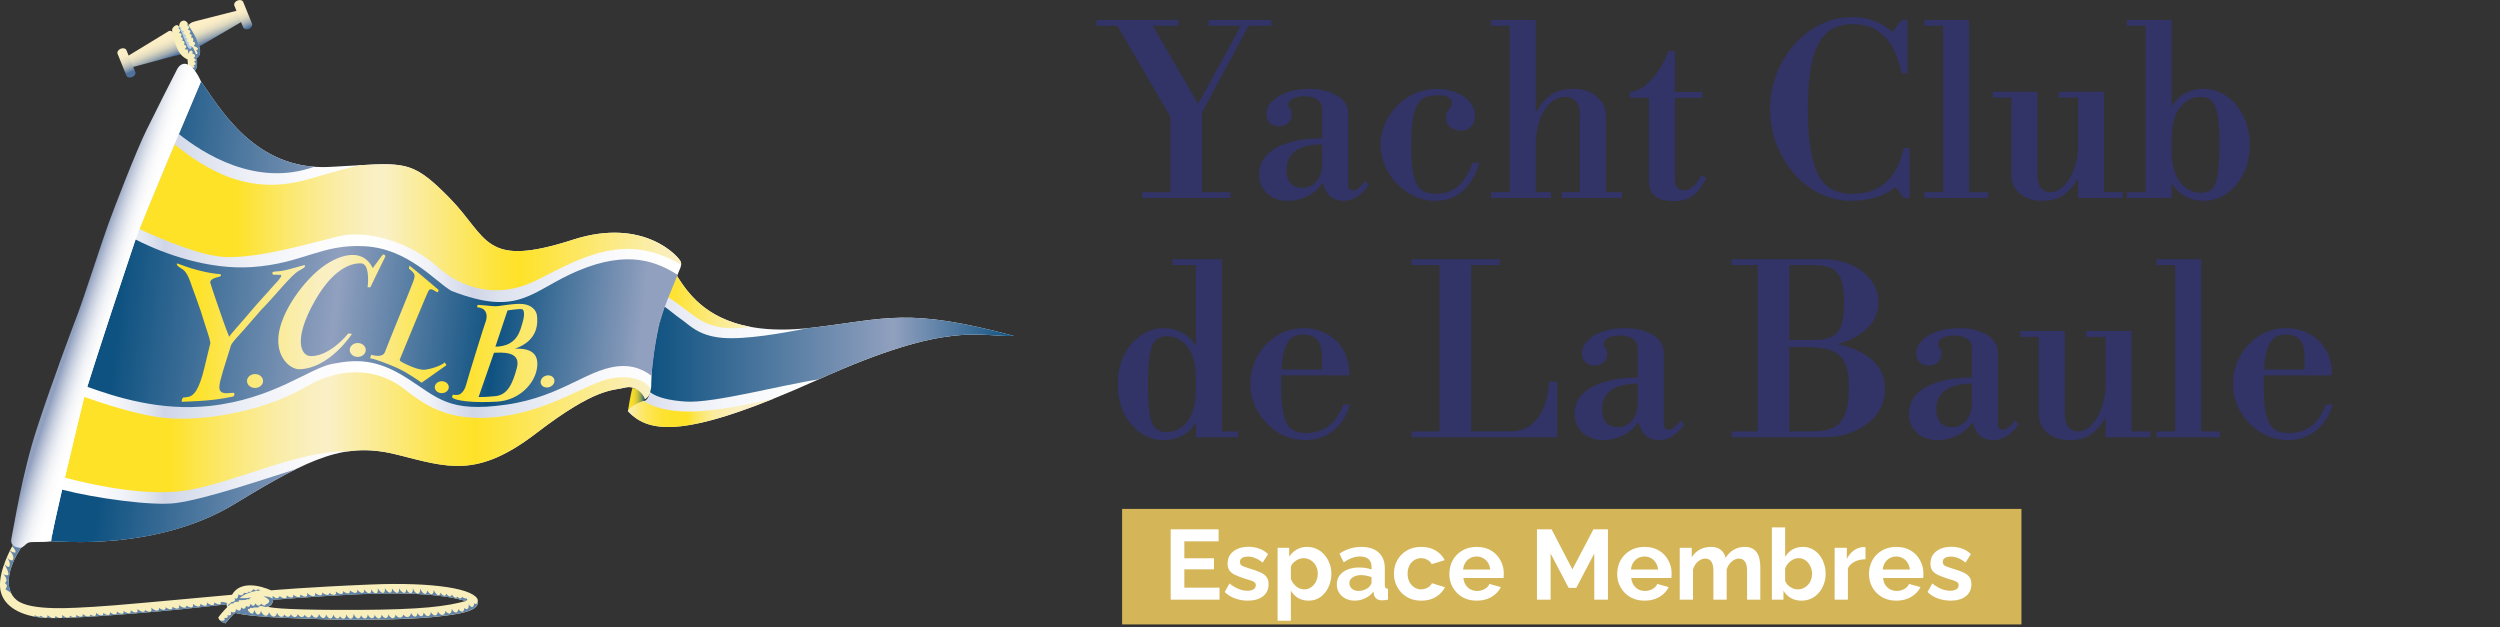 <svg xmlns="http://www.w3.org/2000/svg" width="303" height="76" viewBox="0 0 303 76" fill="none"><rect x="0" y="0" width="303" height="76" fill="#333333" stroke="none"/><rect x="136" y="61.679" width="109" height="14" fill="#D4B558"></rect><path d="M147.804 71.227V72.679H141.888V64.159H147.696V65.611H143.544V67.663H147.132V69.007H143.544V71.227H147.804ZM151.232 72.799C150.696 72.799 150.184 72.711 149.696 72.535C149.208 72.359 148.788 72.099 148.436 71.755L149.012 70.711C149.388 71.015 149.756 71.239 150.116 71.383C150.484 71.527 150.836 71.599 151.172 71.599C151.484 71.599 151.732 71.543 151.916 71.431C152.108 71.319 152.204 71.151 152.204 70.927C152.204 70.775 152.152 70.659 152.048 70.579C151.944 70.491 151.792 70.415 151.592 70.351C151.4 70.287 151.164 70.215 150.884 70.135C150.42 69.983 150.032 69.835 149.72 69.691C149.408 69.547 149.172 69.367 149.012 69.151C148.86 68.927 148.784 68.643 148.784 68.299C148.784 67.883 148.888 67.527 149.096 67.231C149.312 66.927 149.608 66.691 149.984 66.523C150.368 66.355 150.816 66.271 151.328 66.271C151.776 66.271 152.2 66.343 152.6 66.487C153 66.623 153.364 66.847 153.692 67.159L153.044 68.179C152.724 67.931 152.42 67.751 152.132 67.639C151.844 67.519 151.552 67.459 151.256 67.459C151.088 67.459 150.928 67.479 150.776 67.519C150.632 67.559 150.512 67.627 150.416 67.723C150.328 67.811 150.284 67.939 150.284 68.107C150.284 68.259 150.324 68.379 150.404 68.467C150.492 68.547 150.62 68.619 150.788 68.683C150.964 68.747 151.176 68.819 151.424 68.899C151.928 69.043 152.352 69.191 152.696 69.343C153.048 69.495 153.312 69.683 153.488 69.907C153.664 70.123 153.752 70.423 153.752 70.807C153.752 71.431 153.524 71.919 153.068 72.271C152.612 72.623 152 72.799 151.232 72.799ZM158.613 72.799C158.125 72.799 157.693 72.691 157.317 72.475C156.949 72.251 156.661 71.951 156.453 71.575V75.235H154.845V66.391H156.249V67.471C156.489 67.103 156.793 66.815 157.161 66.607C157.529 66.391 157.949 66.283 158.421 66.283C158.845 66.283 159.233 66.367 159.585 66.535C159.945 66.703 160.257 66.939 160.521 67.243C160.785 67.539 160.989 67.883 161.133 68.275C161.285 68.659 161.361 69.075 161.361 69.523C161.361 70.131 161.241 70.683 161.001 71.179C160.769 71.675 160.445 72.071 160.029 72.367C159.621 72.655 159.149 72.799 158.613 72.799ZM158.073 71.431C158.321 71.431 158.545 71.379 158.745 71.275C158.945 71.171 159.117 71.031 159.261 70.855C159.413 70.671 159.525 70.467 159.597 70.243C159.677 70.011 159.717 69.771 159.717 69.523C159.717 69.259 159.673 69.015 159.585 68.791C159.505 68.567 159.385 68.371 159.225 68.203C159.065 68.027 158.877 67.891 158.661 67.795C158.453 67.699 158.225 67.651 157.977 67.651C157.825 67.651 157.669 67.679 157.509 67.735C157.357 67.783 157.209 67.855 157.065 67.951C156.921 68.047 156.793 68.159 156.681 68.287C156.577 68.415 156.501 68.555 156.453 68.707V70.183C156.549 70.415 156.677 70.627 156.837 70.819C157.005 71.011 157.197 71.163 157.413 71.275C157.629 71.379 157.849 71.431 158.073 71.431ZM162.019 70.819C162.019 70.411 162.131 70.055 162.355 69.751C162.587 69.439 162.907 69.199 163.315 69.031C163.723 68.863 164.191 68.779 164.719 68.779C164.983 68.779 165.251 68.799 165.523 68.839C165.795 68.879 166.031 68.943 166.231 69.031V68.695C166.231 68.295 166.111 67.987 165.871 67.771C165.639 67.555 165.291 67.447 164.827 67.447C164.483 67.447 164.155 67.507 163.843 67.627C163.531 67.747 163.203 67.923 162.859 68.155L162.343 67.099C162.759 66.827 163.183 66.623 163.615 66.487C164.055 66.351 164.515 66.283 164.995 66.283C165.891 66.283 166.587 66.507 167.083 66.955C167.587 67.403 167.839 68.043 167.839 68.875V70.879C167.839 71.047 167.867 71.167 167.923 71.239C167.987 71.311 168.087 71.355 168.223 71.371V72.679C168.079 72.703 167.947 72.723 167.827 72.739C167.715 72.755 167.619 72.763 167.539 72.763C167.219 72.763 166.975 72.691 166.807 72.547C166.647 72.403 166.547 72.227 166.507 72.019L166.471 71.695C166.199 72.047 165.859 72.319 165.451 72.511C165.043 72.703 164.627 72.799 164.203 72.799C163.787 72.799 163.411 72.715 163.075 72.547C162.747 72.371 162.487 72.135 162.295 71.839C162.111 71.535 162.019 71.195 162.019 70.819ZM165.931 71.143C166.019 71.047 166.091 70.951 166.147 70.855C166.203 70.759 166.231 70.671 166.231 70.591V69.955C166.039 69.875 165.831 69.815 165.607 69.775C165.383 69.727 165.171 69.703 164.971 69.703C164.555 69.703 164.211 69.795 163.939 69.979C163.675 70.155 163.543 70.391 163.543 70.687C163.543 70.847 163.587 70.999 163.675 71.143C163.763 71.287 163.891 71.403 164.059 71.491C164.227 71.579 164.427 71.623 164.659 71.623C164.899 71.623 165.135 71.579 165.367 71.491C165.599 71.395 165.787 71.279 165.931 71.143ZM172.269 72.799C171.757 72.799 171.297 72.715 170.889 72.547C170.481 72.371 170.133 72.131 169.845 71.827C169.557 71.515 169.333 71.163 169.173 70.771C169.021 70.379 168.945 69.967 168.945 69.535C168.945 68.943 169.077 68.403 169.341 67.915C169.613 67.419 169.997 67.023 170.493 66.727C170.989 66.431 171.577 66.283 172.257 66.283C172.937 66.283 173.521 66.431 174.009 66.727C174.497 67.023 174.861 67.411 175.101 67.891L173.529 68.371C173.393 68.139 173.213 67.963 172.989 67.843C172.765 67.715 172.517 67.651 172.245 67.651C171.941 67.651 171.661 67.731 171.405 67.891C171.157 68.043 170.961 68.263 170.817 68.551C170.673 68.831 170.601 69.159 170.601 69.535C170.601 69.903 170.673 70.231 170.817 70.519C170.969 70.799 171.169 71.023 171.417 71.191C171.665 71.351 171.941 71.431 172.245 71.431C172.437 71.431 172.617 71.399 172.785 71.335C172.961 71.271 173.117 71.183 173.253 71.071C173.389 70.959 173.489 70.831 173.553 70.687L175.125 71.167C174.981 71.479 174.769 71.759 174.489 72.007C174.217 72.255 173.893 72.451 173.517 72.595C173.149 72.731 172.733 72.799 172.269 72.799ZM178.972 72.799C178.468 72.799 178.012 72.715 177.604 72.547C177.196 72.371 176.848 72.135 176.56 71.839C176.272 71.535 176.048 71.191 175.888 70.807C175.736 70.415 175.66 70.003 175.66 69.571C175.66 68.971 175.792 68.423 176.056 67.927C176.328 67.431 176.712 67.035 177.208 66.739C177.712 66.435 178.304 66.283 178.984 66.283C179.672 66.283 180.26 66.435 180.748 66.739C181.236 67.035 181.608 67.431 181.864 67.927C182.128 68.415 182.26 68.943 182.26 69.511C182.26 69.607 182.256 69.707 182.248 69.811C182.24 69.907 182.232 69.987 182.224 70.051H177.364C177.396 70.371 177.488 70.651 177.64 70.891C177.8 71.131 178 71.315 178.24 71.443C178.488 71.563 178.752 71.623 179.032 71.623C179.352 71.623 179.652 71.547 179.932 71.395C180.22 71.235 180.416 71.027 180.52 70.771L181.9 71.155C181.748 71.475 181.528 71.759 181.24 72.007C180.96 72.255 180.628 72.451 180.244 72.595C179.86 72.731 179.436 72.799 178.972 72.799ZM177.328 69.031H180.616C180.584 68.711 180.492 68.435 180.34 68.203C180.196 67.963 180.004 67.779 179.764 67.651C179.524 67.515 179.256 67.447 178.96 67.447C178.672 67.447 178.408 67.515 178.168 67.651C177.936 67.779 177.744 67.963 177.592 68.203C177.448 68.435 177.36 68.711 177.328 69.031ZM193.227 72.679V67.087L191.043 71.251H190.119L187.935 67.087V72.679H186.279V64.159H188.055L190.575 69.007L193.119 64.159H194.883V72.679H193.227ZM199.316 72.799C198.812 72.799 198.356 72.715 197.948 72.547C197.54 72.371 197.192 72.135 196.904 71.839C196.616 71.535 196.392 71.191 196.232 70.807C196.08 70.415 196.004 70.003 196.004 69.571C196.004 68.971 196.136 68.423 196.4 67.927C196.672 67.431 197.056 67.035 197.552 66.739C198.056 66.435 198.648 66.283 199.328 66.283C200.016 66.283 200.604 66.435 201.092 66.739C201.58 67.035 201.952 67.431 202.208 67.927C202.472 68.415 202.604 68.943 202.604 69.511C202.604 69.607 202.6 69.707 202.592 69.811C202.584 69.907 202.576 69.987 202.568 70.051H197.708C197.74 70.371 197.832 70.651 197.984 70.891C198.144 71.131 198.344 71.315 198.584 71.443C198.832 71.563 199.096 71.623 199.376 71.623C199.696 71.623 199.996 71.547 200.276 71.395C200.564 71.235 200.76 71.027 200.864 70.771L202.244 71.155C202.092 71.475 201.872 71.759 201.584 72.007C201.304 72.255 200.972 72.451 200.588 72.595C200.204 72.731 199.78 72.799 199.316 72.799ZM197.672 69.031H200.96C200.928 68.711 200.836 68.435 200.684 68.203C200.54 67.963 200.348 67.779 200.108 67.651C199.868 67.515 199.6 67.447 199.304 67.447C199.016 67.447 198.752 67.515 198.512 67.651C198.28 67.779 198.088 67.963 197.936 68.203C197.792 68.435 197.704 68.711 197.672 69.031ZM213.352 72.679H211.744V69.151C211.744 68.655 211.656 68.291 211.48 68.059C211.312 67.819 211.076 67.699 210.772 67.699C210.46 67.699 210.16 67.823 209.872 68.071C209.592 68.311 209.392 68.627 209.272 69.019V72.679H207.664V69.151C207.664 68.647 207.576 68.279 207.4 68.047C207.232 67.815 206.996 67.699 206.692 67.699C206.38 67.699 206.08 67.819 205.792 68.059C205.512 68.299 205.312 68.615 205.192 69.007V72.679H203.584V66.391H205.036V67.555C205.276 67.147 205.596 66.835 205.996 66.619C206.396 66.395 206.856 66.283 207.376 66.283C207.896 66.283 208.3 66.411 208.588 66.667C208.884 66.923 209.072 67.239 209.152 67.615C209.408 67.183 209.732 66.855 210.124 66.631C210.524 66.399 210.972 66.283 211.468 66.283C211.86 66.283 212.176 66.355 212.416 66.499C212.664 66.635 212.856 66.823 212.992 67.063C213.128 67.295 213.22 67.559 213.268 67.855C213.324 68.151 213.352 68.451 213.352 68.755V72.679ZM218.328 72.799C217.848 72.799 217.42 72.691 217.044 72.475C216.668 72.259 216.372 71.963 216.156 71.587V72.679H214.752V63.919H216.36V67.495C216.584 67.119 216.876 66.823 217.236 66.607C217.604 66.391 218.032 66.283 218.52 66.283C218.928 66.283 219.3 66.371 219.636 66.547C219.972 66.715 220.26 66.951 220.5 67.255C220.748 67.559 220.936 67.907 221.064 68.299C221.2 68.691 221.268 69.111 221.268 69.559C221.268 70.007 221.192 70.427 221.04 70.819C220.896 71.211 220.692 71.559 220.428 71.863C220.164 72.159 219.852 72.391 219.492 72.559C219.14 72.719 218.752 72.799 218.328 72.799ZM217.884 71.431C218.14 71.431 218.372 71.383 218.58 71.287C218.796 71.183 218.98 71.047 219.132 70.879C219.292 70.711 219.412 70.515 219.492 70.291C219.58 70.059 219.624 69.819 219.624 69.571C219.624 69.227 219.552 68.911 219.408 68.623C219.272 68.327 219.08 68.091 218.832 67.915C218.592 67.739 218.308 67.651 217.98 67.651C217.748 67.651 217.524 67.707 217.308 67.819C217.1 67.923 216.912 68.067 216.744 68.251C216.584 68.435 216.456 68.643 216.36 68.875V70.375C216.408 70.535 216.484 70.679 216.588 70.807C216.7 70.935 216.828 71.047 216.972 71.143C217.116 71.231 217.264 71.303 217.416 71.359C217.576 71.407 217.732 71.431 217.884 71.431ZM226.101 67.783C225.613 67.783 225.177 67.879 224.793 68.071C224.409 68.255 224.133 68.523 223.965 68.875V72.679H222.357V66.391H223.833V67.735C224.057 67.303 224.341 66.963 224.685 66.715C225.029 66.467 225.393 66.331 225.777 66.307C225.865 66.307 225.933 66.307 225.981 66.307C226.029 66.307 226.069 66.311 226.101 66.319V67.783ZM229.832 72.799C229.328 72.799 228.872 72.715 228.464 72.547C228.056 72.371 227.708 72.135 227.42 71.839C227.132 71.535 226.908 71.191 226.748 70.807C226.596 70.415 226.52 70.003 226.52 69.571C226.52 68.971 226.652 68.423 226.916 67.927C227.188 67.431 227.572 67.035 228.068 66.739C228.572 66.435 229.164 66.283 229.844 66.283C230.532 66.283 231.12 66.435 231.608 66.739C232.096 67.035 232.468 67.431 232.724 67.927C232.988 68.415 233.12 68.943 233.12 69.511C233.12 69.607 233.116 69.707 233.108 69.811C233.1 69.907 233.092 69.987 233.084 70.051H228.224C228.256 70.371 228.348 70.651 228.5 70.891C228.66 71.131 228.86 71.315 229.1 71.443C229.348 71.563 229.612 71.623 229.892 71.623C230.212 71.623 230.512 71.547 230.792 71.395C231.08 71.235 231.276 71.027 231.38 70.771L232.76 71.155C232.608 71.475 232.388 71.759 232.1 72.007C231.82 72.255 231.488 72.451 231.104 72.595C230.72 72.731 230.296 72.799 229.832 72.799ZM228.188 69.031H231.476C231.444 68.711 231.352 68.435 231.2 68.203C231.056 67.963 230.864 67.779 230.624 67.651C230.384 67.515 230.116 67.447 229.82 67.447C229.532 67.447 229.268 67.515 229.028 67.651C228.796 67.779 228.604 67.963 228.452 68.203C228.308 68.435 228.22 68.711 228.188 69.031ZM236.415 72.799C235.879 72.799 235.367 72.711 234.879 72.535C234.391 72.359 233.971 72.099 233.619 71.755L234.195 70.711C234.571 71.015 234.939 71.239 235.299 71.383C235.667 71.527 236.019 71.599 236.355 71.599C236.667 71.599 236.915 71.543 237.099 71.431C237.291 71.319 237.387 71.151 237.387 70.927C237.387 70.775 237.335 70.659 237.231 70.579C237.127 70.491 236.975 70.415 236.775 70.351C236.583 70.287 236.347 70.215 236.067 70.135C235.603 69.983 235.215 69.835 234.903 69.691C234.591 69.547 234.355 69.367 234.195 69.151C234.043 68.927 233.967 68.643 233.967 68.299C233.967 67.883 234.071 67.527 234.279 67.231C234.495 66.927 234.791 66.691 235.167 66.523C235.551 66.355 235.999 66.271 236.511 66.271C236.959 66.271 237.383 66.343 237.783 66.487C238.183 66.623 238.547 66.847 238.875 67.159L238.227 68.179C237.907 67.931 237.603 67.751 237.315 67.639C237.027 67.519 236.735 67.459 236.439 67.459C236.271 67.459 236.111 67.479 235.959 67.519C235.815 67.559 235.695 67.627 235.599 67.723C235.511 67.811 235.467 67.939 235.467 68.107C235.467 68.259 235.507 68.379 235.587 68.467C235.675 68.547 235.803 68.619 235.971 68.683C236.147 68.747 236.359 68.819 236.607 68.899C237.111 69.043 237.535 69.191 237.879 69.343C238.231 69.495 238.495 69.683 238.671 69.907C238.847 70.123 238.935 70.423 238.935 70.807C238.935 71.431 238.707 71.919 238.251 72.271C237.795 72.623 237.183 72.799 236.415 72.799Z" fill="white"></path><g clip-path="url(#clip0_116_229)"><path d="M2.906 65.909C1.037 68.355 0.299 71.393 2.05 72.753C3.8 74.113 9.096 73.662 11.395 73.542C13.694 73.422 20.137 72.813 28.121 72.084C29.404 69.875 32.853 71.551 32.853 71.551C32.853 71.551 37.214 71.156 44.962 70.841C52.709 70.525 57.656 71.393 57.927 72.772C58.198 74.151 55.435 74.47 52.553 74.785C49.672 75.101 42.526 75.199 40.482 75.101C38.438 75.003 30.903 74.924 28.566 74.293C28.255 74.353 27.535 75.338 27.32 75.555C26.56 75.319 26.463 74.905 26.463 74.845C26.463 74.785 27.027 74.094 27.554 73.564C27.417 73.425 27.476 73.23 27.476 73.23C27.476 73.23 22.978 73.741 21.928 73.842C20.878 73.943 8.28 75.164 5.143 74.867C2.009 74.571 0.121 73.151 0.003 71.119C-0.115 69.087 1.346 66.423 1.639 65.912H2.903L2.906 65.909ZM43.482 73.918C51.307 73.88 54.055 73.482 56.447 72.851C53.74 72.002 49.613 71.885 46.245 71.923C42.877 71.961 36.062 72.457 33.124 72.693C32.987 73.264 32.853 73.403 32.463 73.542C33.009 73.719 35.657 73.956 43.482 73.918Z" fill="#F9EFBD"></path><path d="M2.906 65.909H1.642C1.601 65.978 1.539 66.089 1.464 66.231C1.735 66.474 1.947 66.751 1.854 66.982C1.854 66.982 1.62 67.013 1.209 66.729C1.202 66.739 1.199 66.748 1.193 66.758C1.433 67.016 1.788 67.502 1.542 67.878C1.542 67.878 1.28 68.099 0.841 67.528C0.907 67.619 1.389 68.307 1.1 68.686C1.1 68.686 0.944 68.844 0.52 68.342C0.52 68.348 0.517 68.354 0.514 68.361C0.688 68.642 1.081 69.32 1.009 69.673C1.009 69.673 0.773 69.853 0.393 69.55C0.682 69.882 1.037 70.424 0.564 70.664C0.564 70.664 1.097 70.844 0.654 71.428C0.654 71.428 0.997 71.608 1.361 71.898C0.595 70.349 1.361 67.925 2.906 65.906V65.909Z" fill="#6384A9"></path><path d="M5.691 74.817C5.554 74.949 5.249 74.861 4.934 74.621C4.925 74.646 4.913 74.668 4.894 74.687C4.772 74.804 4.514 74.744 4.234 74.561C4.221 74.596 4.205 74.624 4.184 74.65C4.149 74.681 4.103 74.697 4.05 74.703C4.396 74.773 4.763 74.829 5.146 74.864C5.464 74.896 5.885 74.908 6.377 74.908C6.196 74.87 5.969 74.744 5.751 74.545C5.766 74.659 5.751 74.754 5.691 74.814V74.817Z" fill="#6384A9"></path><path d="M6.654 74.861C6.629 74.886 6.595 74.899 6.558 74.912C6.766 74.912 6.981 74.912 7.212 74.905C7.068 74.877 6.894 74.788 6.719 74.656C6.719 74.744 6.704 74.817 6.654 74.864V74.861Z" fill="#6384A9"></path><path d="M7.486 74.855C7.464 74.874 7.439 74.889 7.411 74.899C7.654 74.893 7.906 74.886 8.168 74.877C7.987 74.849 7.757 74.722 7.533 74.523C7.567 74.669 7.557 74.788 7.486 74.858V74.855Z" fill="#6384A9"></path><path d="M27.498 73.246C27.654 73.028 27.127 72.968 26.719 72.949C26.993 73.441 26.233 73.246 25.962 72.999C25.981 73.119 25.965 73.217 25.903 73.277C25.756 73.419 25.408 73.302 25.065 73.018C25.102 73.17 25.096 73.293 25.021 73.365C24.887 73.495 24.588 73.413 24.277 73.179C24.296 73.296 24.277 73.391 24.218 73.451C24.068 73.596 23.716 73.473 23.367 73.183C23.417 73.347 23.414 73.485 23.333 73.564C23.199 73.694 22.903 73.612 22.591 73.384C22.595 73.473 22.576 73.549 22.526 73.596C22.377 73.741 22.024 73.618 21.676 73.328C21.725 73.492 21.722 73.631 21.644 73.71C21.511 73.839 21.211 73.757 20.9 73.526C20.919 73.643 20.9 73.738 20.841 73.798C20.704 73.93 20.389 73.839 20.068 73.593C20.084 73.706 20.068 73.801 20.009 73.858C19.875 73.987 19.576 73.905 19.264 73.675C19.283 73.791 19.264 73.886 19.205 73.946C19.049 74.098 18.672 73.962 18.311 73.643C18.383 73.839 18.386 74 18.296 74.088C18.168 74.214 17.881 74.139 17.582 73.927C17.579 73.997 17.557 74.057 17.517 74.094C17.364 74.243 16.997 74.113 16.645 73.807C16.691 73.971 16.688 74.107 16.61 74.183C16.473 74.319 16.159 74.221 15.838 73.975C15.863 74.101 15.844 74.205 15.782 74.268C15.642 74.407 15.311 74.303 14.981 74.041C15.003 74.164 14.987 74.268 14.925 74.328C14.788 74.464 14.473 74.366 14.152 74.12C14.177 74.246 14.162 74.35 14.096 74.413C13.959 74.549 13.645 74.451 13.324 74.205C13.342 74.322 13.324 74.416 13.265 74.476C13.131 74.606 12.832 74.524 12.52 74.293C12.529 74.394 12.514 74.483 12.458 74.536C12.311 74.678 11.969 74.565 11.629 74.284C11.657 74.419 11.645 74.53 11.576 74.596C11.458 74.71 11.212 74.656 10.941 74.486C10.941 74.568 10.922 74.634 10.875 74.681C10.726 74.826 10.37 74.703 10.025 74.413C10.043 74.533 10.028 74.631 9.966 74.691C9.835 74.817 9.548 74.741 9.249 74.527C9.262 74.634 9.246 74.722 9.187 74.776C9.056 74.902 8.772 74.826 8.473 74.612C8.48 74.707 8.461 74.782 8.411 74.833C8.386 74.858 8.352 74.871 8.315 74.883C13.212 74.694 21.099 73.93 21.922 73.855C22.975 73.757 28.211 73.164 27.492 73.261L27.498 73.246Z" fill="#6384A9"></path><path d="M7.411 74.896C7.346 74.896 7.277 74.899 7.212 74.902C7.29 74.918 7.355 74.918 7.411 74.896Z" fill="#6384A9"></path><path d="M8.321 74.867C8.268 74.867 8.218 74.871 8.165 74.874C8.224 74.883 8.274 74.88 8.321 74.867Z" fill="#6384A9"></path><path d="M6.558 74.908C6.498 74.908 6.436 74.908 6.377 74.908C6.445 74.921 6.505 74.921 6.558 74.908Z" fill="#6384A9"></path><path d="M4.05 74.704C3.938 74.681 3.829 74.659 3.72 74.634C3.844 74.691 3.959 74.716 4.05 74.704Z" fill="#6384A9"></path><path d="M57.93 72.772C57.921 72.719 57.899 72.668 57.874 72.615C57.899 72.924 57.837 73.164 57.693 73.201C57.622 73.22 57.544 73.189 57.463 73.116C57.453 73.353 57.382 73.526 57.254 73.561C57.114 73.599 56.946 73.46 56.812 73.224C56.837 73.536 56.759 73.782 56.606 73.823C56.51 73.852 56.398 73.788 56.291 73.672C56.273 73.908 56.182 74.085 56.036 74.123C55.88 74.167 55.7 74.041 55.556 73.817C55.531 74.031 55.444 74.189 55.307 74.227C55.123 74.278 54.905 74.098 54.759 73.798C54.759 74.085 54.669 74.312 54.5 74.356C54.335 74.404 54.145 74.262 54.002 74.016C53.977 74.274 53.865 74.47 53.687 74.52C53.475 74.58 53.232 74.407 53.077 74.113C53.052 74.356 52.952 74.539 52.793 74.584C52.597 74.637 52.373 74.464 52.22 74.177C52.198 74.429 52.099 74.618 51.937 74.662C51.734 74.719 51.504 74.533 51.351 74.227C51.335 74.46 51.248 74.637 51.108 74.675C50.94 74.722 50.74 74.558 50.597 74.287C50.578 74.517 50.494 74.691 50.357 74.729C50.179 74.779 49.968 74.593 49.821 74.29C49.781 74.533 49.659 74.719 49.472 74.773C49.27 74.83 49.052 74.707 48.89 74.483C48.834 74.666 48.722 74.798 48.569 74.842C48.348 74.905 48.105 74.754 47.94 74.486C47.912 74.71 47.818 74.877 47.669 74.918C47.466 74.975 47.233 74.779 47.083 74.46C47.055 74.684 46.962 74.852 46.812 74.893C46.625 74.946 46.404 74.779 46.254 74.498C46.23 74.729 46.133 74.905 45.983 74.946C45.79 75 45.566 74.823 45.416 74.53C45.382 74.732 45.292 74.88 45.152 74.918C44.952 74.975 44.722 74.785 44.572 74.473C44.55 74.716 44.454 74.899 44.295 74.943C44.111 74.994 43.902 74.839 43.75 74.571C43.712 74.763 43.622 74.905 43.488 74.943C43.267 75.006 43.005 74.763 42.859 74.391C42.859 74.688 42.759 74.921 42.578 74.972C42.37 75.032 42.12 74.817 41.974 74.473C41.959 74.729 41.859 74.924 41.697 74.972C41.535 75.019 41.348 74.896 41.202 74.681C41.155 74.817 41.077 74.918 40.968 74.946C40.769 75.003 40.535 74.811 40.385 74.495C40.36 74.729 40.264 74.902 40.111 74.946C39.909 75.003 39.672 74.804 39.523 74.483C39.491 74.694 39.398 74.855 39.255 74.893C39.049 74.95 38.809 74.748 38.66 74.419C38.622 74.644 38.519 74.811 38.357 74.855C38.152 74.912 37.918 74.748 37.762 74.467C37.716 74.653 37.616 74.789 37.476 74.83C37.289 74.883 37.08 74.748 36.924 74.511C36.871 74.647 36.784 74.745 36.669 74.776C36.473 74.83 36.252 74.684 36.096 74.426C36.049 74.606 35.949 74.738 35.812 74.776C35.622 74.83 35.407 74.691 35.252 74.442C35.199 74.599 35.108 74.713 34.98 74.748C34.806 74.798 34.61 74.684 34.46 74.476C34.407 74.615 34.32 74.716 34.202 74.748C33.977 74.811 33.722 74.609 33.569 74.281C33.532 74.505 33.429 74.675 33.267 74.719C33.03 74.785 32.756 74.558 32.604 74.192C32.566 74.407 32.46 74.571 32.305 74.615C32.059 74.684 31.772 74.435 31.625 74.047C31.576 74.29 31.463 74.464 31.314 74.479C31.124 74.501 30.934 74.265 30.84 73.918C30.791 74.142 30.694 74.319 30.576 74.391C30.563 74.388 30.554 74.382 30.538 74.379C30.174 74.246 30.046 74.009 30.046 73.852C30.046 73.694 30.28 73.93 30.28 73.747C30.28 73.564 30.722 73.773 30.694 73.668C30.669 73.564 31.292 73.668 31.342 73.615C31.392 73.561 31.264 73.511 31.576 73.457C31.887 73.403 31.99 73.64 32.407 73.536C32.812 73.432 33.033 73.116 33.114 72.709C36.41 72.416 42.255 72.037 46.223 71.949C48.217 71.904 53.161 71.864 56.382 72.826C56.693 72.826 56.703 72.529 56.497 72.539C56.385 72.542 56.083 72.476 55.999 72.315C55.964 72.416 55.911 72.492 55.837 72.517C55.715 72.558 55.569 72.472 55.429 72.305C55.394 72.372 55.348 72.419 55.292 72.438C55.136 72.488 54.933 72.331 54.762 72.053C54.728 72.17 54.672 72.252 54.591 72.28C54.444 72.327 54.257 72.195 54.095 71.952C54.064 72.081 54.002 72.173 53.915 72.201C53.762 72.252 53.566 72.103 53.398 71.838C53.366 71.987 53.307 72.091 53.214 72.122C53.017 72.189 52.75 71.92 52.563 71.504C52.563 71.772 52.494 71.971 52.357 72.018C52.186 72.075 51.961 71.879 51.781 71.554C51.765 71.769 51.697 71.927 51.578 71.965C51.382 72.031 51.111 71.763 50.924 71.34C50.943 71.649 50.874 71.886 50.722 71.936C50.5 72.009 50.217 71.785 50.033 71.273C50.083 71.649 49.986 71.826 49.815 71.882C49.638 71.942 49.404 71.731 49.22 71.387C49.233 71.614 49.183 71.785 49.067 71.838C48.88 71.924 48.588 71.696 48.357 71.308C48.388 71.573 48.342 71.775 48.211 71.838C48.024 71.924 47.734 71.696 47.504 71.314C47.525 71.564 47.479 71.753 47.354 71.813C47.167 71.901 46.874 71.668 46.641 71.28C46.678 71.561 46.631 71.775 46.497 71.841C46.31 71.93 46.011 71.693 45.781 71.299C45.828 71.595 45.781 71.826 45.641 71.892C45.466 71.974 45.198 71.778 44.977 71.434C45.002 71.652 44.965 71.819 44.856 71.882C44.678 71.98 44.379 71.781 44.124 71.428C44.155 71.614 44.13 71.763 44.033 71.829C43.868 71.942 43.557 71.781 43.27 71.46C43.307 71.608 43.298 71.734 43.223 71.804C43.077 71.946 42.734 71.826 42.395 71.545C42.423 71.68 42.407 71.791 42.339 71.857C42.198 71.99 41.887 71.892 41.566 71.643C41.588 71.769 41.572 71.873 41.507 71.936C41.364 72.075 41.027 71.961 40.694 71.69C40.734 71.845 40.725 71.971 40.65 72.043C40.516 72.173 40.22 72.088 39.915 71.86C39.915 71.936 39.89 72.002 39.846 72.043C39.703 72.179 39.376 72.072 39.049 71.81C39.071 71.933 39.052 72.037 38.99 72.097C38.846 72.236 38.51 72.122 38.177 71.851C38.217 72.005 38.208 72.132 38.133 72.204C37.971 72.359 37.572 72.204 37.202 71.854C37.258 72.031 37.255 72.179 37.174 72.258C37.036 72.391 36.722 72.296 36.404 72.046C36.42 72.16 36.404 72.255 36.342 72.312C36.199 72.447 35.871 72.34 35.544 72.078C35.566 72.201 35.547 72.305 35.485 72.365C35.351 72.495 35.049 72.406 34.737 72.173C34.762 72.302 34.744 72.406 34.678 72.469C34.535 72.605 34.211 72.501 33.887 72.239C33.893 72.337 33.6 72.753 33.133 72.28C32.996 72.141 33.037 72.397 33.037 72.589L32.977 72.517C32.457 72.226 32.33 72.334 31.912 72.28C33.183 72.779 32.404 73.227 32.224 73.227C32.121 73.517 31.912 73.41 31.654 73.173C31.342 73.621 31.133 73.331 30.928 73.119C30.85 73.593 30.538 73.435 30.358 73.173C30.255 73.725 29.943 73.514 29.812 73.435C29.735 73.908 29.423 73.829 29.214 73.593C29.214 74.249 28.825 73.962 28.591 73.829C28.591 74.382 28.202 74.224 27.968 74.145C28.149 74.722 27.657 74.565 27.554 74.565C27.763 74.905 27.295 74.934 27.165 74.88C27.451 75.328 26.828 75.249 26.619 75.196C26.775 75.328 27.062 75.537 27.32 75.537C27.601 75.243 28.155 74.435 28.576 74.303C28.585 74.303 28.607 74.303 28.635 74.303C31.009 74.924 38.429 74.991 40.463 75.088C42.507 75.186 49.653 75.088 52.535 74.773C55.416 74.457 58.179 74.142 57.908 72.76L57.93 72.772Z" fill="#6384A9"></path><path d="M27.576 73.51C27.666 73.22 27.797 73.157 27.887 73.157C27.977 73.157 27.928 72.974 28.055 72.961C28.186 72.949 28.654 72.936 28.42 72.475C28.51 72.542 28.822 72.778 28.887 72.04C29.108 72.173 29.379 72.264 29.588 71.844C29.859 71.923 30.108 71.857 30.133 71.712C30.326 71.766 30.432 71.803 30.703 71.409C30.884 71.5 31.118 71.737 31.146 71.434C31.367 71.434 31.691 71.579 31.457 71.579C31.224 71.579 29.797 71.762 29.055 72.501C29.691 72.488 30.093 72.539 30.495 72.343C30.286 72.513 30.183 72.513 30.248 72.605C30.314 72.696 30.015 72.58 29.884 72.643C29.753 72.706 30.093 72.709 29.351 72.734C28.61 72.76 28.937 72.709 28.974 72.838C29.012 72.968 28.806 72.905 28.52 72.958C28.233 73.012 28.401 73.078 28.298 73.116C28.196 73.154 28.052 73.116 27.974 73.182C27.897 73.249 27.844 73.315 27.573 73.51H27.576Z" fill="#6384A9"></path><path d="M24.364 9.874C26.576 12.966 30.85 20.697 39.934 20.233C49.014 19.769 49.625 19.075 54.435 23.944C59.242 28.813 58.519 32.581 69.469 29.047C78.092 26.263 82.366 31.211 82.518 31.751C82.671 32.29 82.291 32.754 82.06 33.452C81.83 34.149 80.076 38.011 79.771 39.712C79.466 41.413 79.007 44.351 79.007 45.2C79.007 46.048 79.238 47.673 78.169 48.368C78.092 47.983 77.179 46.591 75.727 46.976C74.276 47.361 72.291 46.897 65.042 52.464C57.793 58.03 54.282 56.638 48.099 55.092C41.918 53.546 37.871 55.326 28.485 61.043C19.099 66.761 7.498 65.603 6.199 65.603C6.352 62.126 7.573 52.306 7.573 52.306L11.694 40.864L15.816 28.264L18.638 20.224L22.912 10.562L24.361 9.867L24.364 9.874Z" fill="url(#paint0_linear_116_229)"></path><path d="M82.06 33.452C83.814 36.235 87.201 41.056 98.468 39.712C107.549 38.63 109.991 37.238 122.891 40.716C118.617 40.87 115.184 38.784 99.231 45.973C83.282 53.161 78.702 52.621 76.107 49.838C76.329 49.194 77.73 48.617 78.148 48.563C78.565 48.51 78.874 47.405 78.927 46.882C78.98 46.358 78.758 40.264 82.06 33.449V33.452Z" fill="url(#paint1_linear_116_229)"></path><path d="M76.095 49.882C76.095 49.882 76.459 47.541 76.665 47.017C77.145 47.15 77.353 47.109 77.755 47.623C78.157 48.137 78.279 48.494 78.036 48.592C77.793 48.69 76.092 49.885 76.092 49.885L76.095 49.882Z" fill="url(#paint2_linear_116_229)"></path><path d="M78.039 48.589C77.531 48.709 76.313 49.245 76.107 49.841C78.375 52.274 82.163 52.994 93.746 48.327C91.721 48.784 87.088 49.841 83.805 49.882C80.758 49.92 78.902 49.223 78.039 48.589Z" fill="url(#paint3_linear_116_229)"></path><path d="M90.901 39.605C85.484 38.582 83.338 35.48 82.061 33.451C81.64 34.316 81.279 35.168 80.967 36.001C81.92 36.594 83.63 37.948 84.169 38.311C84.761 38.709 86.712 40.337 90.901 39.602V39.605Z" fill="url(#paint4_linear_116_229)"></path><path d="M82.518 31.751C82.366 31.211 78.092 26.263 69.469 29.046C58.519 32.581 59.242 28.816 54.435 23.944C50.367 19.823 49.301 19.687 43.566 20.025C40.98 20.631 38.632 21.385 37.289 21.748C35.731 22.167 32.252 23.064 27.943 21.536C25.18 20.558 22.669 18.737 21.155 17.488C19.551 21.29 17.8 25.471 16.906 27.765C19.94 29.157 24.629 31.123 27.529 31.161C31.632 31.214 37.027 29.646 41.08 28.636C44.248 27.847 49.544 29.163 53.127 32.423C55.014 34.142 59.513 36.787 65.173 33.896C70.746 31.047 75.942 28.141 82.553 32.101C82.565 31.987 82.559 31.871 82.525 31.751H82.518Z" fill="url(#paint5_linear_116_229)"></path><path d="M74.201 45.834C71.189 46.361 66.777 49.778 60.441 50.513C54.108 51.249 51.251 48.882 48.862 47.042C46.472 45.203 42.164 43.887 36.971 46.938C31.778 49.99 23.887 51.252 19.215 50.567C16.274 50.138 12.567 48.939 10.215 48.109C10.196 48.181 10.177 48.245 10.165 48.298C9.922 49.283 8.838 53.735 7.866 57.891C11.585 58.876 18.267 60.283 23.109 59.352C29.277 58.166 36.27 54.581 42.27 54.698C44.161 54.436 46.005 54.578 48.096 55.102C54.276 56.648 57.787 58.039 65.039 52.473C72.288 46.907 74.272 47.371 75.724 46.986C77.176 46.601 78.089 47.989 78.166 48.377C78.612 48.087 78.83 47.636 78.936 47.147C78.469 46.443 77.026 45.345 74.201 45.84V45.834Z" fill="url(#paint6_linear_116_229)"></path><path d="M98.468 39.715C98.119 39.756 97.777 39.794 97.44 39.822C97.456 39.835 97.478 39.845 97.493 39.857C95.054 40.331 90.347 41.205 87.493 40.943C84.64 40.681 83.599 39.419 82.612 38.734C81.852 38.207 81.064 37.528 80.553 37.169C78.83 42.35 78.967 46.459 78.927 46.885C78.911 47.058 78.864 47.298 78.796 47.538C79.665 48.181 81.085 48.532 83.082 48.67C86.456 48.907 94.867 46.619 99.2 45.988C99.213 45.982 99.222 45.979 99.234 45.973C115.184 38.784 118.62 40.87 122.894 40.715C109.997 37.238 107.555 38.63 98.471 39.712L98.468 39.715Z" fill="url(#paint7_linear_116_229)"></path><path d="M38.093 20.211C30.261 19.634 26.42 12.751 24.361 9.874C23.94 10.893 22.887 13.373 21.675 16.241C24.598 18.576 31.027 22.732 38.093 20.211Z" fill="url(#paint8_linear_116_229)"></path><path d="M69.995 32.843C64.338 35.253 62.986 38.469 54.731 35.263C52.759 34.158 49.538 30.16 44.242 29.845C38.946 29.529 36.713 31.95 30.535 32.369C25.386 32.719 19.987 30.845 16.43 29.028C16.43 29.034 16.426 29.04 16.423 29.043C15.632 31.378 11.884 42.65 10.579 46.878C14.078 48.144 19.454 49.851 25.445 49.198C33.18 48.355 37.491 44.622 40.295 44.095C43.099 43.568 45.538 43.41 49.329 45.831C53.12 48.251 54.366 50.037 61.376 49.04C68.385 48.039 71.5 44.36 75.603 44.36C77.285 44.36 78.478 45.171 79.017 45.584C79.014 45.446 79.008 45.316 79.008 45.203C79.008 44.354 79.466 41.416 79.771 39.715C80.076 38.014 81.83 34.149 82.061 33.455C82.079 33.401 82.098 33.351 82.117 33.3C79.696 31.795 76.216 30.195 69.995 32.846V32.843Z" fill="url(#paint9_linear_116_229)"></path><path d="M7.526 59.349C6.813 62.429 6.227 65.076 6.196 65.609C7.492 65.609 19.093 66.767 28.482 61.05C31.386 59.282 33.775 57.891 35.878 56.856C31.962 58.077 24.947 60.507 21.242 60.977C18.411 61.337 11.529 60.381 7.529 59.349H7.526Z" fill="url(#paint10_linear_116_229)"></path><path d="M15.193 6.977L20.327 3.846C20.327 3.846 20.676 3.569 20.875 3.872C20.85 3.569 22.021 6.188 22.021 6.396C22.021 6.649 21.423 6.699 21.124 6.775C20.451 6.945 15.766 8.214 15.766 8.214L15.193 6.977Z" fill="url(#paint11_linear_116_229)"></path><path d="M22.844 3.215C22.869 2.887 23.143 2.711 23.741 2.559C24.339 2.408 28.999 1.221 28.999 1.221L29.473 2.534L24.713 5.311C24.713 5.311 24.14 5.765 23.915 5.513C23.541 4.882 22.844 3.215 22.844 3.215Z" fill="url(#paint12_linear_116_229)"></path><path d="M16.395 8.715C16.486 8.936 16.317 9.211 16.021 9.337C15.726 9.46 15.414 9.381 15.324 9.164L14.252 6.526C14.162 6.308 14.33 6.03 14.626 5.907C14.922 5.784 15.233 5.863 15.324 6.081L16.395 8.719V8.715Z" fill="url(#paint13_linear_116_229)"></path><path d="M30.548 2.871C30.638 3.092 30.47 3.367 30.174 3.493C29.878 3.616 29.566 3.537 29.476 3.32L28.404 0.682C28.314 0.464 28.482 0.186 28.778 0.063C29.074 -0.06 29.386 0.019 29.476 0.237L30.548 2.875V2.871Z" fill="url(#paint14_linear_116_229)"></path><path d="M22.766 7.829C22.803 7.573 22.669 7.277 22.785 7.258C22.124 6.904 21.887 6.627 21.635 6.191C21.383 5.756 20.622 3.787 20.934 3.389C21.246 2.991 21.538 2.935 21.694 3.231C21.753 2.72 21.909 2.6 22.143 2.521C22.376 2.442 22.647 2.54 22.862 3.032C23.077 3.525 25.08 6.308 23.856 6.977C23.893 7.57 23.971 8.416 23.448 8.712C23.059 8.397 22.766 7.826 22.766 7.826V7.829Z" fill="#F9EFBD"></path><path d="M21.697 3.149C22.04 3.954 22.85 5.595 22.819 5.831C22.788 6.068 22.679 6.068 22.383 5.942C22.57 5.8 22.741 5.532 22.32 5.437C22.383 5.216 22.414 4.916 22.087 4.948C22.149 4.743 22.242 4.49 21.9 4.522C21.978 4.301 22.165 4.033 21.682 4.001C21.822 3.796 21.993 3.623 21.682 3.528C21.619 3.386 21.697 3.244 21.697 3.149Z" fill="#6384A9"></path><path d="M22.741 2.792C23.084 3.597 23.579 3.988 24.096 5.427C24.177 5.651 23.75 5.686 23.454 5.56C23.641 5.418 23.812 5.15 23.392 5.055C23.454 4.834 23.485 4.534 23.158 4.566C23.221 4.361 23.314 4.108 22.971 4.14C23.049 3.919 23.236 3.651 22.753 3.619C22.894 3.414 23.065 3.241 22.753 3.146C22.691 3.004 22.741 2.884 22.741 2.789V2.792Z" fill="#6384A9"></path><path d="M23.283 8.198C23.641 8.466 22.94 8.924 23.47 8.687C23.999 8.451 23.89 7.33 23.859 6.968C23.828 6.605 23.532 6.084 23.439 5.863C23.345 5.642 22.893 5.421 22.816 5.753C22.738 6.084 22.785 6.242 22.816 6.557C22.925 6.273 22.987 6.116 23.174 6.131C23.361 6.147 23.392 6.352 23.299 6.478C23.532 6.542 23.89 6.762 23.454 7.031C23.688 7.11 23.922 7.378 23.485 7.457C23.735 7.63 23.875 7.867 23.454 7.898C23.641 8.135 23.657 8.198 23.283 8.198Z" fill="#6384A9"></path><path d="M21.713 3.181C22.068 3.979 22.691 5.705 22.884 5.844C23.077 5.98 23.152 5.98 23.261 5.674C23.137 5.541 22.741 5.569 22.956 5.194C22.753 5.09 22.514 4.913 22.76 4.689C22.57 4.597 22.32 4.497 22.576 4.263C22.364 4.171 22.043 4.13 22.345 3.749C22.102 3.714 21.859 3.727 22.003 3.43C21.94 3.288 21.785 3.25 21.716 3.187L21.713 3.181Z" fill="#B7CDE1"></path><path d="M23.819 7.087C24.021 6.989 24.566 6.567 24.052 5.333C23.803 5.443 23.884 5.443 23.573 5.601C23.95 5.74 24.205 5.989 23.738 6.115C23.94 6.226 24.043 6.63 23.707 6.573C23.613 6.557 23.85 6.787 23.819 7.087Z" fill="#6384A9"></path><path d="M6.199 65.612C5.056 65.767 3.832 65.612 3.452 65.767C3.072 65.921 2.841 66.385 2.461 66.385C2.081 66.385 1.162 66.231 1.392 65.227C1.623 64.224 2.614 57.575 4.52 51.775C6.427 45.976 8.642 40.103 9.405 38.093C10.168 36.083 12.38 29.204 13.143 27.115C13.906 25.029 16.501 18.302 17.722 15.828C18.944 13.354 20.85 9.567 21.461 8.406C22.071 7.248 23.292 7.478 24.361 9.873C23.218 12.657 17.339 26.339 16.423 29.046C15.507 31.751 10.623 46.44 10.165 48.295C9.707 50.15 6.274 64.296 6.196 65.612H6.199Z" fill="url(#paint15_linear_116_229)"></path><path d="M27.99 41.864C28.199 41.416 28.8 40.807 29.601 39.917L31.607 37.611C33.301 35.894 35.345 33.272 36.239 32.811L36.865 32.442C37.024 32.297 36.974 32.107 36.871 32.133C36.102 32.328 35.678 32.48 35.111 32.618C34.413 32.789 34.118 32.868 33.283 32.915C32.871 32.937 32.99 33.275 33.161 33.294L34.024 33.309C34.413 33.407 33.052 34.692 32.875 34.925C32.681 35.187 31.317 36.623 30.245 37.904C29.27 39.072 27.741 40.728 27.784 40.835C27.093 39.116 26.974 38.614 26.233 36.522C26.146 36.276 25.61 34.707 25.495 34.294C25.445 34.114 25.532 33.84 26.205 33.635L26.685 33.505C26.781 33.467 26.865 33.246 26.647 33.227C25.928 33.167 25.261 33.07 24.018 32.754C22.85 32.458 22.168 32.161 21.526 31.946C21.348 31.886 21.448 32.123 21.545 32.243L22.186 32.678C22.906 33.212 23.18 34.632 23.763 36.09L24.348 37.746C24.934 39.699 25.401 40.864 25.498 41.571L24.76 44.628C24.155 47.121 23.532 48.039 22.716 48.118L22.171 48.197C22.034 48.342 22.003 48.699 22.027 48.696C23.327 48.642 24.208 48.617 25.274 48.513C26.196 48.421 26.869 48.342 28.233 48.065C28.386 48.033 28.485 47.743 28.342 47.604L27.389 47.664C26.14 47.598 26.61 46.522 27.04 44.922L27.999 41.858L27.99 41.864Z" fill="url(#paint16_linear_116_229)"></path><path d="M44.89 34.815C44.89 34.815 46.578 31.29 46.681 31.132C46.784 30.975 46.55 30.817 46.447 30.842C46.345 30.867 45.669 31.842 45.176 32.499C43.8 29.634 40.295 31.079 38.065 33.209C35.831 35.339 33.806 38.573 33.728 41.097C33.65 43.622 35.364 44.774 36.273 44.752C39.946 44.673 42.659 40.466 42.659 40.466L42.217 40.413C39.856 43.174 38.011 43.199 37.544 43.148C36.482 43.029 35.519 41.151 38.142 36.497C40.765 31.842 43.282 31.896 43.775 31.921C44.747 31.972 44.656 34.026 44.553 34.815H44.89Z" fill="url(#paint17_linear_116_229)"></path><path d="M53.899 43.915C53.612 44.256 52.366 44.704 51.51 44.808C50.653 44.912 48.993 44.045 48.759 43.915C48.525 43.786 48.395 43.704 48.472 43.521C48.55 43.338 51.718 35.607 51.952 35.212C52.186 34.818 52.731 35.291 52.94 35.395C53.148 35.5 53.148 35.133 53.148 35.133C53.148 35.133 50.136 32.556 49.619 32.19L49.566 32.584C49.566 32.584 49.697 32.609 50.033 32.978C50.37 33.347 50.242 33.609 50.086 34.108C49.93 34.607 46.946 41.839 46.659 42.653C46.373 43.467 44.999 42.994 44.999 42.994L44.843 43.414C45.466 43.518 46.893 44.045 48.139 44.597C49.385 45.149 51.099 46.386 51.099 46.386L54.111 44.256L53.902 43.915H53.899Z" fill="url(#paint18_linear_116_229)"></path><path d="M62.416 42.259C65.375 41.233 65.142 38.971 65.089 38.289C65.036 37.608 64.388 36.923 63.322 36.844C62.257 36.765 60.855 37.055 60.31 37.106C59.765 37.156 59.195 37.027 57.896 36.948L57.818 37.238C57.818 37.238 58.232 37.264 58.494 37.421C59.142 37.791 59.014 38.63 58.83 39.078C58.65 39.526 56.703 45.837 56.519 46.547C56.335 47.257 56.105 47.494 55.818 47.73C55.531 47.967 54.883 47.834 54.883 47.834L54.781 48.125C55.067 48.623 57.65 48.844 60.257 48.677C63.017 48.5 64.749 46.468 65.061 44.758C65.372 43.047 64.584 42.177 62.413 42.259H62.416ZM61.513 37.623C61.59 37.623 63.058 37.368 63.332 37.494C63.453 37.551 63.662 37.974 63.36 38.993C63.058 40.015 62.74 41.981 60.042 42.016C60.506 40.63 61.513 37.62 61.513 37.62V37.623ZM62.65 44.572C62.105 46.648 61.456 47.885 60.002 48.017C58.547 48.15 58.002 48.122 58.002 48.122L59.871 42.757C60.727 42.732 63.195 42.495 62.65 44.572Z" fill="url(#paint19_linear_116_229)"></path><path d="M30.912 45.335C30.373 45.335 29.937 45.711 29.937 46.178C29.937 46.645 30.373 47.02 30.912 47.02C31.451 47.02 31.884 46.645 31.884 46.178C31.884 45.711 31.448 45.335 30.912 45.335Z" fill="url(#paint20_linear_116_229)"></path><path d="M43.36 41.574C42.821 41.574 42.385 41.949 42.385 42.416C42.385 42.883 42.821 43.259 43.36 43.259C43.899 43.259 44.332 42.883 44.332 42.416C44.332 41.949 43.896 41.574 43.36 41.574Z" fill="url(#paint21_linear_116_229)"></path><path d="M53.544 46.203C53.074 46.203 52.694 46.528 52.694 46.925C52.694 47.323 53.074 47.648 53.544 47.648C54.014 47.648 54.394 47.323 54.394 46.925C54.394 46.528 54.014 46.203 53.544 46.203Z" fill="url(#paint22_linear_116_229)"></path><path d="M67.173 45.973C67.055 45.591 66.597 45.398 66.148 45.537C65.699 45.679 65.431 46.102 65.55 46.484C65.668 46.866 66.126 47.058 66.575 46.919C67.023 46.777 67.291 46.355 67.173 45.973Z" fill="url(#paint23_linear_116_229)"></path></g><path d="M138.42 24V23.284H141.855V14.181L135.443 3.131H132.895V2.415H142.829V3.131H139.737L145.148 12.492H145.262L150.386 3.131H146.493V2.415H154.079V3.131H151.331L145.692 13.637V23.284H149.127V24H138.42ZM156.097 24.343C155.066 24.343 154.226 24.048 153.578 23.456C152.929 22.864 152.604 22.091 152.604 21.137C152.604 20.221 152.91 19.439 153.52 18.79C154.15 18.141 155.038 17.645 156.183 17.301C157.328 16.939 158.683 16.757 160.248 16.757V13.265C160.248 12.768 160.057 12.377 159.675 12.091C159.294 11.805 158.769 11.662 158.101 11.662C157.528 11.662 157.061 11.757 156.698 11.948C156.335 12.139 156.154 12.387 156.154 12.692C156.154 12.883 156.221 13.055 156.354 13.207C156.488 13.36 156.555 13.599 156.555 13.923C156.555 14.324 156.402 14.658 156.097 14.925C155.811 15.173 155.438 15.297 154.98 15.297C154.522 15.297 154.16 15.164 153.892 14.896C153.625 14.61 153.492 14.257 153.492 13.837C153.492 13.265 153.721 12.749 154.179 12.291C154.637 11.814 155.257 11.442 156.04 11.175C156.822 10.908 157.7 10.774 158.673 10.774C160.066 10.774 161.202 11.051 162.08 11.604C162.958 12.139 163.397 12.845 163.397 13.723V22.425C163.397 22.616 163.454 22.779 163.569 22.912C163.702 23.027 163.855 23.084 164.027 23.084C164.198 23.084 164.399 22.998 164.628 22.826C164.857 22.635 165.143 22.349 165.487 21.967L165.887 22.425C164.99 23.704 163.988 24.343 162.882 24.343C162.214 24.343 161.66 24.162 161.221 23.8C160.801 23.418 160.515 22.893 160.362 22.225H160.248C159.885 22.836 159.313 23.342 158.53 23.742C157.748 24.143 156.937 24.343 156.097 24.343ZM157.814 22.769C158.54 22.769 159.122 22.502 159.561 21.967C160.019 21.414 160.248 20.698 160.248 19.82V17.502C158.816 17.502 157.738 17.769 157.013 18.303C156.288 18.818 155.925 19.582 155.925 20.593C155.925 21.28 156.087 21.815 156.412 22.197C156.755 22.578 157.223 22.769 157.814 22.769ZM173.956 24.343C173.04 24.343 172.181 24.153 171.38 23.771C170.578 23.389 169.872 22.874 169.261 22.225C168.651 21.576 168.174 20.851 167.83 20.049C167.487 19.229 167.315 18.389 167.315 17.53C167.315 16.69 167.487 15.87 167.83 15.068C168.174 14.267 168.651 13.541 169.261 12.893C169.872 12.244 170.597 11.728 171.437 11.347C172.277 10.965 173.193 10.774 174.185 10.774C175.025 10.774 175.789 10.917 176.476 11.204C177.182 11.471 177.735 11.852 178.136 12.349C178.556 12.826 178.766 13.389 178.766 14.038C178.766 14.591 178.604 15.03 178.279 15.354C177.955 15.679 177.544 15.841 177.048 15.841C176.59 15.841 176.18 15.708 175.817 15.44C175.455 15.173 175.273 14.772 175.273 14.238C175.273 13.914 175.33 13.665 175.445 13.494C175.559 13.322 175.674 13.169 175.789 13.036C175.903 12.883 175.96 12.692 175.96 12.463C175.96 12.139 175.808 11.91 175.502 11.776C175.197 11.623 174.748 11.547 174.157 11.547C173.412 11.547 172.811 11.709 172.353 12.034C171.895 12.358 171.561 12.959 171.351 13.837C171.141 14.696 171.036 15.946 171.036 17.587C171.036 19.133 171.132 20.336 171.323 21.195C171.513 22.053 171.828 22.654 172.267 22.998C172.706 23.323 173.298 23.485 174.042 23.485C175.092 23.485 175.96 23.198 176.647 22.626C177.353 22.053 177.964 21.09 178.48 19.735H179.281C178.918 21.109 178.279 22.225 177.363 23.084C176.466 23.924 175.33 24.343 173.956 24.343ZM191.478 23.571V13.895C191.478 13.169 191.316 12.635 190.992 12.291C190.686 11.929 190.247 11.747 189.675 11.747C189.026 11.747 188.425 12.005 187.871 12.52C187.337 13.036 186.908 13.742 186.583 14.639C186.278 15.517 186.125 16.519 186.125 17.645L185.553 13.494H186.24C186.659 12.711 187.222 12.062 187.929 11.547C188.635 11.032 189.551 10.774 190.677 10.774C191.841 10.774 192.786 11.079 193.511 11.69C194.255 12.282 194.627 13.017 194.627 13.895V23.571H191.478ZM180.714 24V23.284H187.986V24H180.714ZM189.303 24V23.284H196.574V24H189.303ZM182.976 23.571V2.873H186.125V23.571H182.976ZM180.714 3.131V2.415H186.125V3.131H180.714ZM202.806 24.372C201.814 24.372 201.07 24.172 200.573 23.771C200.096 23.37 199.858 22.769 199.858 21.967V11.862H197.539V11.146C198.207 11.089 198.827 10.831 199.4 10.373C199.991 9.896 200.526 9.295 201.003 8.57C201.499 7.845 201.9 7.052 202.205 6.194H203.007V11.146H206.299V11.862H203.007V21.767C203.007 22.626 203.36 23.055 204.066 23.055C204.467 23.055 204.829 22.922 205.154 22.654C205.497 22.368 205.851 21.901 206.213 21.252L206.786 21.567C206.309 22.616 205.765 23.351 205.154 23.771C204.543 24.172 203.761 24.372 202.806 24.372ZM224.465 24.343C223.072 24.343 221.765 24.048 220.543 23.456C219.341 22.845 218.291 22.025 217.394 20.994C216.497 19.944 215.791 18.752 215.276 17.416C214.78 16.08 214.531 14.677 214.531 13.207C214.531 11.738 214.789 10.335 215.304 8.999C215.82 7.663 216.526 6.48 217.423 5.449C218.339 4.4 219.408 3.579 220.629 2.987C221.851 2.377 223.158 2.071 224.551 2.071C225.448 2.071 226.288 2.214 227.07 2.501C227.872 2.787 228.635 3.235 229.361 3.846L230.477 2.415H231.193V8.885H230.477C230.267 7.816 229.933 6.833 229.475 5.936C229.017 5.02 228.387 4.295 227.586 3.76C226.803 3.207 225.782 2.93 224.522 2.93C223.702 2.93 222.957 3.083 222.29 3.388C221.641 3.674 221.078 4.199 220.6 4.963C220.123 5.707 219.751 6.747 219.484 8.083C219.236 9.419 219.112 11.127 219.112 13.207C219.112 15.288 219.236 16.996 219.484 18.332C219.732 19.668 220.085 20.717 220.543 21.481C221.02 22.225 221.583 22.75 222.232 23.055C222.9 23.342 223.645 23.485 224.465 23.485C225.782 23.485 226.86 23.237 227.7 22.74C228.54 22.244 229.198 21.576 229.675 20.736C230.153 19.897 230.506 18.962 230.735 17.931H231.45V24H230.735L229.761 22.683C228.998 23.256 228.158 23.676 227.242 23.943C226.326 24.21 225.4 24.343 224.465 24.343ZM235.502 23.571V2.873H238.651V23.571H235.502ZM233.24 24V23.284H240.941V24H233.24ZM233.24 3.131V2.415H238.651V3.131H233.24ZM247.522 24.343C246.416 24.343 245.509 24.048 244.803 23.456C244.116 22.845 243.772 22.101 243.772 21.223V11.547H246.921V21.137C246.921 21.843 247.064 22.378 247.351 22.74C247.637 23.103 248.028 23.284 248.524 23.284C249.116 23.284 249.66 23.027 250.156 22.511C250.671 21.996 251.082 21.299 251.387 20.422C251.712 19.544 251.874 18.561 251.874 17.473L252.446 21.767H251.759C251.339 22.511 250.796 23.132 250.128 23.628C249.46 24.105 248.591 24.343 247.522 24.343ZM251.874 24V23.284H257.284V24H251.874ZM241.539 11.833V11.118H246.921V11.833H241.539ZM251.874 23.542V11.547H255.023V23.542H251.874ZM249.526 11.833V11.118H255.023V11.833H249.526ZM267.113 24.343C266.235 24.343 265.462 24.153 264.794 23.771C264.126 23.389 263.63 22.912 263.305 22.34H262.618L263.191 17.988C263.191 19.84 263.534 21.204 264.221 22.082C264.908 22.941 265.767 23.37 266.798 23.37C267.332 23.37 267.762 23.218 268.086 22.912C268.41 22.607 268.639 22.034 268.773 21.195C268.926 20.355 269.002 19.152 269.002 17.587C269.002 16.003 268.926 14.791 268.773 13.952C268.62 13.112 268.382 12.539 268.057 12.234C267.733 11.91 267.303 11.747 266.769 11.747C265.739 11.747 264.88 12.177 264.193 13.036C263.525 13.895 263.191 15.259 263.191 17.129L262.618 12.778H263.305C263.63 12.205 264.126 11.728 264.794 11.347C265.481 10.965 266.263 10.774 267.141 10.774C268.096 10.774 268.993 11.06 269.832 11.633C270.672 12.186 271.35 12.978 271.865 14.009C272.399 15.021 272.666 16.204 272.666 17.559C272.666 18.914 272.399 20.107 271.865 21.137C271.35 22.149 270.662 22.941 269.804 23.513C268.964 24.067 268.067 24.343 267.113 24.343ZM257.78 24V23.284H263.191V24H257.78ZM260.042 23.571V2.873H263.191V23.571H260.042ZM257.78 3.131V2.415H263.191V3.131H257.78ZM141.025 53.343C140.071 53.343 139.164 53.067 138.306 52.513C137.466 51.941 136.779 51.149 136.244 50.137C135.729 49.107 135.472 47.914 135.472 46.559C135.472 45.204 135.729 44.02 136.244 43.009C136.779 41.978 137.466 41.186 138.306 40.633C139.145 40.06 140.042 39.774 140.997 39.774C141.894 39.774 142.676 39.965 143.344 40.347C144.031 40.728 144.527 41.205 144.833 41.778H145.52L144.947 46.129C144.947 44.259 144.604 42.895 143.917 42.036C143.249 41.177 142.399 40.747 141.369 40.747C140.834 40.747 140.405 40.91 140.081 41.234C139.756 41.539 139.518 42.112 139.365 42.952C139.212 43.791 139.136 45.003 139.136 46.587C139.136 48.152 139.203 49.355 139.336 50.194C139.489 51.034 139.727 51.607 140.052 51.912C140.376 52.218 140.806 52.37 141.34 52.37C142.371 52.37 143.23 51.941 143.917 51.082C144.604 50.204 144.947 48.84 144.947 46.988L145.52 51.34H144.833C144.527 51.912 144.041 52.389 143.373 52.771C142.705 53.153 141.922 53.343 141.025 53.343ZM144.947 53V52.284H150.043V53H144.947ZM144.947 52.571V31.873H148.096V52.571H144.947ZM142.113 32.13V31.415H148.096V32.13H142.113ZM158.212 53.343C157.296 53.343 156.428 53.162 155.607 52.8C154.805 52.418 154.099 51.912 153.489 51.282C152.878 50.633 152.401 49.908 152.057 49.107C151.714 48.286 151.542 47.437 151.542 46.559C151.542 45.395 151.809 44.297 152.343 43.267C152.897 42.236 153.66 41.396 154.634 40.747C155.607 40.099 156.752 39.774 158.069 39.774C159.1 39.774 160.025 40.013 160.846 40.49C161.686 40.948 162.344 41.597 162.821 42.436C163.298 43.276 163.537 44.24 163.537 45.328V45.5H154.176V44.784H160.216V43.152C160.216 41.415 159.453 40.547 157.926 40.547C157.296 40.547 156.781 40.738 156.38 41.12C155.998 41.482 155.712 42.102 155.521 42.98C155.349 43.858 155.263 45.051 155.263 46.559C155.263 48.105 155.359 49.307 155.55 50.166C155.741 51.025 156.055 51.626 156.494 51.969C156.952 52.313 157.554 52.485 158.298 52.485C159.309 52.485 160.187 52.227 160.932 51.712C161.676 51.197 162.306 50.3 162.821 49.021H163.623C163.241 50.357 162.563 51.416 161.59 52.198C160.636 52.962 159.51 53.343 158.212 53.343ZM171.093 53V52.284H183.202C184.156 52.284 184.958 52.008 185.607 51.454C186.275 50.901 186.79 50.166 187.153 49.25C187.515 48.334 187.706 47.341 187.725 46.273H188.727V53H171.093ZM174.471 52.571V31.415H178.307V52.571H174.471ZM171.093 32.13V31.415H181.771V32.13H171.093ZM194.341 53.343C193.311 53.343 192.471 53.048 191.822 52.456C191.173 51.864 190.849 51.092 190.849 50.137C190.849 49.221 191.154 48.439 191.765 47.79C192.395 47.141 193.282 46.645 194.427 46.301C195.572 45.938 196.927 45.757 198.492 45.757V42.265C198.492 41.769 198.302 41.377 197.92 41.091C197.538 40.805 197.013 40.661 196.345 40.661C195.773 40.661 195.305 40.757 194.943 40.948C194.58 41.139 194.399 41.387 194.399 41.692C194.399 41.883 194.465 42.055 194.599 42.207C194.733 42.36 194.799 42.599 194.799 42.923C194.799 43.324 194.647 43.658 194.341 43.925C194.055 44.173 193.683 44.297 193.225 44.297C192.767 44.297 192.404 44.164 192.137 43.896C191.87 43.61 191.736 43.257 191.736 42.837C191.736 42.265 191.965 41.749 192.423 41.291C192.881 40.814 193.502 40.442 194.284 40.175C195.067 39.908 195.945 39.774 196.918 39.774C198.311 39.774 199.447 40.051 200.325 40.604C201.202 41.139 201.641 41.845 201.641 42.723V51.425C201.641 51.616 201.699 51.779 201.813 51.912C201.947 52.027 202.099 52.084 202.271 52.084C202.443 52.084 202.643 51.998 202.872 51.826C203.101 51.635 203.388 51.349 203.731 50.967L204.132 51.425C203.235 52.704 202.233 53.343 201.126 53.343C200.458 53.343 199.905 53.162 199.466 52.8C199.046 52.418 198.76 51.893 198.607 51.225H198.492C198.13 51.836 197.557 52.342 196.775 52.742C195.992 53.143 195.181 53.343 194.341 53.343ZM196.059 51.769C196.784 51.769 197.366 51.502 197.805 50.967C198.263 50.414 198.492 49.698 198.492 48.82V46.502C197.061 46.502 195.983 46.769 195.257 47.303C194.532 47.818 194.17 48.582 194.17 49.593C194.17 50.28 194.332 50.815 194.656 51.197C195 51.578 195.467 51.769 196.059 51.769ZM209.884 53V52.284H219.789C220.686 52.284 221.449 52.151 222.079 51.883C222.728 51.597 223.224 51.072 223.568 50.309C223.911 49.546 224.083 48.448 224.083 47.017C224.083 45.719 223.921 44.717 223.596 44.011C223.272 43.286 222.737 42.78 221.993 42.494C221.249 42.207 220.228 42.064 218.93 42.064L218.071 41.205C220.056 41.205 221.831 41.425 223.396 41.864C224.961 42.284 226.192 42.933 227.089 43.811C228.005 44.688 228.463 45.805 228.463 47.16C228.463 48.305 228.129 49.317 227.461 50.194C226.812 51.072 225.915 51.76 224.77 52.256C223.644 52.752 222.365 53 220.934 53H209.884ZM213.033 52.571V31.415H216.869V52.571H213.033ZM215.981 42.064V41.205H219.789C220.667 41.205 221.373 41.091 221.907 40.862C222.461 40.614 222.862 40.175 223.11 39.545C223.377 38.896 223.51 37.961 223.51 36.74C223.51 35.442 223.377 34.468 223.11 33.819C222.842 33.152 222.432 32.703 221.879 32.474C221.325 32.245 220.629 32.13 219.789 32.13H209.884V31.415H220.934C222.194 31.415 223.329 31.644 224.341 32.102C225.352 32.541 226.154 33.152 226.745 33.934C227.356 34.717 227.661 35.614 227.661 36.625C227.661 37.694 227.308 38.639 226.602 39.459C225.896 40.28 224.951 40.919 223.768 41.377C222.585 41.835 221.258 42.064 219.789 42.064H215.981ZM234.851 53.343C233.82 53.343 232.98 53.048 232.331 52.456C231.682 51.864 231.358 51.092 231.358 50.137C231.358 49.221 231.663 48.439 232.274 47.79C232.904 47.141 233.791 46.645 234.936 46.301C236.081 45.938 237.437 45.757 239.002 45.757V42.265C239.002 41.769 238.811 41.377 238.429 41.091C238.047 40.805 237.522 40.661 236.854 40.661C236.282 40.661 235.814 40.757 235.452 40.948C235.089 41.139 234.908 41.387 234.908 41.692C234.908 41.883 234.975 42.055 235.108 42.207C235.242 42.36 235.309 42.599 235.309 42.923C235.309 43.324 235.156 43.658 234.851 43.925C234.564 44.173 234.192 44.297 233.734 44.297C233.276 44.297 232.913 44.164 232.646 43.896C232.379 43.61 232.245 43.257 232.245 42.837C232.245 42.265 232.474 41.749 232.932 41.291C233.391 40.814 234.011 40.442 234.793 40.175C235.576 39.908 236.454 39.774 237.427 39.774C238.82 39.774 239.956 40.051 240.834 40.604C241.712 41.139 242.151 41.845 242.151 42.723V51.425C242.151 51.616 242.208 51.779 242.322 51.912C242.456 52.027 242.609 52.084 242.78 52.084C242.952 52.084 243.153 51.998 243.382 51.826C243.611 51.635 243.897 51.349 244.24 50.967L244.641 51.425C243.744 52.704 242.742 53.343 241.635 53.343C240.967 53.343 240.414 53.162 239.975 52.8C239.555 52.418 239.269 51.893 239.116 51.225H239.002C238.639 51.836 238.066 52.342 237.284 52.742C236.501 53.143 235.69 53.343 234.851 53.343ZM236.568 51.769C237.293 51.769 237.875 51.502 238.314 50.967C238.772 50.414 239.002 49.698 239.002 48.82V46.502C237.57 46.502 236.492 46.769 235.767 47.303C235.041 47.818 234.679 48.582 234.679 49.593C234.679 50.28 234.841 50.815 235.165 51.197C235.509 51.578 235.977 51.769 236.568 51.769ZM250.849 53.343C249.742 53.343 248.836 53.048 248.13 52.456C247.443 51.845 247.099 51.101 247.099 50.223V40.547H250.248V50.137C250.248 50.843 250.391 51.378 250.678 51.74C250.964 52.103 251.355 52.284 251.851 52.284C252.443 52.284 252.987 52.027 253.483 51.511C253.998 50.996 254.409 50.3 254.714 49.422C255.038 48.544 255.201 47.561 255.201 46.473L255.773 50.767H255.086C254.666 51.511 254.122 52.132 253.454 52.628C252.786 53.105 251.918 53.343 250.849 53.343ZM255.201 53V52.284H260.611V53H255.201ZM244.866 40.833V40.118H250.248V40.833H244.866ZM255.201 52.542V40.547H258.35V52.542H255.201ZM252.853 40.833V40.118H258.35V40.833H252.853ZM263.626 52.571V31.873H266.775V52.571H263.626ZM261.365 53V52.284H269.065V53H261.365ZM261.365 32.13V31.415H266.775V32.13H261.365ZM277.307 53.343C276.391 53.343 275.523 53.162 274.702 52.8C273.9 52.418 273.194 51.912 272.584 51.282C271.973 50.633 271.496 49.908 271.152 49.107C270.809 48.286 270.637 47.437 270.637 46.559C270.637 45.395 270.904 44.297 271.439 43.267C271.992 42.236 272.755 41.396 273.729 40.747C274.702 40.099 275.847 39.774 277.164 39.774C278.195 39.774 279.12 40.013 279.941 40.49C280.781 40.948 281.439 41.597 281.916 42.436C282.393 43.276 282.632 44.24 282.632 45.328V45.5H273.271V44.784H279.311V43.152C279.311 41.415 278.548 40.547 277.021 40.547C276.391 40.547 275.876 40.738 275.475 41.12C275.093 41.482 274.807 42.102 274.616 42.98C274.444 43.858 274.359 45.051 274.359 46.559C274.359 48.105 274.454 49.307 274.645 50.166C274.836 51.025 275.151 51.626 275.59 51.969C276.048 52.313 276.649 52.485 277.393 52.485C278.405 52.485 279.282 52.227 280.027 51.712C280.771 51.197 281.401 50.3 281.916 49.021H282.718C282.336 50.357 281.659 51.416 280.685 52.198C279.731 52.962 278.605 53.343 277.307 53.343Z" fill="#323366"></path><defs><linearGradient id="paint0_linear_116_229" x1="6.199" y1="37.791" x2="82.553" y2="37.791" gradientUnits="userSpaceOnUse"><stop stop-color="white"></stop><stop offset="0.07" stop-color="#FCFCFD"></stop><stop offset="0.11" stop-color="#F3F4F9"></stop><stop offset="0.15" stop-color="#E3E7F1"></stop><stop offset="0.18" stop-color="#D0D6E8"></stop><stop offset="0.23" stop-color="#DCE1EE"></stop><stop offset="0.32" stop-color="#EFF1F7"></stop><stop offset="0.41" stop-color="#FBFBFD"></stop><stop offset="0.5" stop-color="white"></stop><stop offset="0.55" stop-color="#FBFBFD"></stop><stop offset="0.6" stop-color="#F0F2F8"></stop><stop offset="0.64" stop-color="#DEE2EF"></stop><stop offset="0.67" stop-color="#D0D6E8"></stop><stop offset="0.71" stop-color="#DCE1EE"></stop><stop offset="0.81" stop-color="#EFF1F7"></stop><stop offset="0.9" stop-color="#FBFBFD"></stop><stop offset="1" stop-color="white"></stop></linearGradient><linearGradient id="paint1_linear_116_229" x1="76.107" y1="42.606" x2="122.891" y2="42.606" gradientUnits="userSpaceOnUse"><stop stop-color="#D0D6E8"></stop><stop offset="0.03" stop-color="#D6DBEB"></stop><stop offset="0.13" stop-color="#E8EBF4"></stop><stop offset="0.25" stop-color="#F5F6FA"></stop><stop offset="0.41" stop-color="#FCFDFD"></stop><stop offset="0.75" stop-color="white"></stop></linearGradient><linearGradient id="paint2_linear_116_229" x1="76.095" y1="48.45" x2="78.163" y2="48.45" gradientUnits="userSpaceOnUse"><stop stop-color="#FEE228"></stop><stop offset="0.19" stop-color="#FBE029"></stop><stop offset="0.33" stop-color="#F1DA2C"></stop><stop offset="0.45" stop-color="#E2D132"></stop><stop offset="0.56" stop-color="#CCC43A"></stop><stop offset="0.66" stop-color="#AFB345"></stop><stop offset="0.76" stop-color="#8C9E52"></stop><stop offset="0.85" stop-color="#638561"></stop><stop offset="0.94" stop-color="#346872"></stop><stop offset="1" stop-color="#0E5281"></stop></linearGradient><linearGradient id="paint3_linear_116_229" x1="76.107" y1="50.043" x2="93.746" y2="50.043" gradientUnits="userSpaceOnUse"><stop stop-color="#FAF0C7"></stop><stop offset="0.01" stop-color="#FAEEB6"></stop><stop offset="0.05" stop-color="#FBEB90"></stop><stop offset="0.09" stop-color="#FCE870"></stop><stop offset="0.14" stop-color="#FCE655"></stop><stop offset="0.19" stop-color="#FDE441"></stop><stop offset="0.24" stop-color="#FDE233"></stop><stop offset="0.3" stop-color="#FDE22A"></stop><stop offset="0.41" stop-color="#FEE228"></stop><stop offset="0.44" stop-color="#FDE442"></stop><stop offset="0.49" stop-color="#FCE765"></stop><stop offset="0.54" stop-color="#FBEA83"></stop><stop offset="0.59" stop-color="#FBEC9C"></stop><stop offset="0.66" stop-color="#FAEDAF"></stop><stop offset="0.73" stop-color="#FAEFBC"></stop><stop offset="0.82" stop-color="#FAEFC4"></stop><stop offset="1" stop-color="#FAF0C7"></stop></linearGradient><linearGradient id="paint4_linear_116_229" x1="80.964" y1="36.623" x2="90.901" y2="36.623" gradientUnits="userSpaceOnUse"><stop stop-color="#FEE228"></stop><stop offset="0.35" stop-color="#FCE761"></stop><stop offset="1" stop-color="#FAF0C7"></stop></linearGradient><linearGradient id="paint5_linear_116_229" x1="16.903" y1="26.336" x2="82.55" y2="26.336" gradientUnits="userSpaceOnUse"><stop offset="0.18" stop-color="#FEE228"></stop><stop offset="0.24" stop-color="#FCE656"></stop><stop offset="0.31" stop-color="#FBEA86"></stop><stop offset="0.37" stop-color="#FAEDA9"></stop><stop offset="0.42" stop-color="#FAEFBF"></stop><stop offset="0.45" stop-color="#FAF0C7"></stop><stop offset="0.56" stop-color="#FBE97E"></stop><stop offset="0.65" stop-color="#FDE440"></stop><stop offset="0.7" stop-color="#FEE228"></stop><stop offset="1" stop-color="#FAF0C7"></stop></linearGradient><linearGradient id="paint6_linear_116_229" x1="7.869" y1="52.388" x2="78.936" y2="52.388" gradientUnits="userSpaceOnUse"><stop offset="0.18" stop-color="#FEE228"></stop><stop offset="0.24" stop-color="#FCE656"></stop><stop offset="0.31" stop-color="#FBEA86"></stop><stop offset="0.37" stop-color="#FAEDA9"></stop><stop offset="0.42" stop-color="#FAEFBF"></stop><stop offset="0.45" stop-color="#FAF0C7"></stop><stop offset="0.56" stop-color="#FBE97E"></stop><stop offset="0.65" stop-color="#FDE440"></stop><stop offset="0.7" stop-color="#FEE228"></stop><stop offset="1" stop-color="#FAF0C7"></stop></linearGradient><linearGradient id="paint7_linear_116_229" x1="78.793" y1="42.931" x2="122.891" y2="42.931" gradientUnits="userSpaceOnUse"><stop stop-color="#0E5281"></stop><stop offset="0.67" stop-color="#91A0BF"></stop><stop offset="1" stop-color="#0E5281"></stop></linearGradient><linearGradient id="paint8_linear_116_229" x1="16.953" y1="14.121" x2="81.847" y2="21.273" gradientUnits="userSpaceOnUse"><stop stop-color="#0E5281"></stop><stop offset="0.4" stop-color="#91A0BF"></stop><stop offset="0.7" stop-color="#0E5281"></stop><stop offset="0.97" stop-color="#91A0BF"></stop></linearGradient><linearGradient id="paint9_linear_116_229" x1="14.489" y1="36.484" x2="79.38" y2="43.637" gradientUnits="userSpaceOnUse"><stop stop-color="#0E5281"></stop><stop offset="0.4" stop-color="#91A0BF"></stop><stop offset="0.7" stop-color="#0E5281"></stop><stop offset="0.97" stop-color="#91A0BF"></stop></linearGradient><linearGradient id="paint10_linear_116_229" x1="11.872" y1="60.201" x2="76.769" y2="67.353" gradientUnits="userSpaceOnUse"><stop stop-color="#0E5281"></stop><stop offset="0.4" stop-color="#91A0BF"></stop><stop offset="0.7" stop-color="#0E5281"></stop><stop offset="0.97" stop-color="#91A0BF"></stop></linearGradient><linearGradient id="paint11_linear_116_229" x1="19.003" y1="7.639" x2="17.78" y2="4.656" gradientUnits="userSpaceOnUse"><stop stop-color="#51729E"></stop><stop offset="0.09" stop-color="#7C91A8"></stop><stop offset="0.19" stop-color="#A3AEB1"></stop><stop offset="0.3" stop-color="#C3C5B9"></stop><stop offset="0.4" stop-color="#DCD7BF"></stop><stop offset="0.52" stop-color="#EEE4C3"></stop><stop offset="0.63" stop-color="#F8ECC6"></stop><stop offset="0.77" stop-color="#FCEFC7"></stop></linearGradient><linearGradient id="paint12_linear_116_229" x1="26.84" y1="4.512" x2="25.624" y2="1.538" gradientUnits="userSpaceOnUse"><stop stop-color="#51729E"></stop><stop offset="0.09" stop-color="#7C91A8"></stop><stop offset="0.19" stop-color="#A3AEB1"></stop><stop offset="0.3" stop-color="#C3C5B9"></stop><stop offset="0.4" stop-color="#DCD7BF"></stop><stop offset="0.52" stop-color="#EEE4C3"></stop><stop offset="0.63" stop-color="#F8ECC6"></stop><stop offset="0.77" stop-color="#FCEFC7"></stop></linearGradient><linearGradient id="paint13_linear_116_229" x1="15.785" y1="8.769" x2="14.565" y2="5.792" gradientUnits="userSpaceOnUse"><stop stop-color="#51729E"></stop><stop offset="0.09" stop-color="#7C91A8"></stop><stop offset="0.19" stop-color="#A3AEB1"></stop><stop offset="0.3" stop-color="#C3C5B9"></stop><stop offset="0.4" stop-color="#DCD7BF"></stop><stop offset="0.52" stop-color="#EEE4C3"></stop><stop offset="0.63" stop-color="#F8ECC6"></stop><stop offset="0.77" stop-color="#FCEFC7"></stop></linearGradient><linearGradient id="paint14_linear_116_229" x1="30.108" y1="3.357" x2="28.889" y2="0.38" gradientUnits="userSpaceOnUse"><stop stop-color="#51729E"></stop><stop offset="0.09" stop-color="#7C91A8"></stop><stop offset="0.19" stop-color="#A3AEB1"></stop><stop offset="0.3" stop-color="#C3C5B9"></stop><stop offset="0.4" stop-color="#DCD7BF"></stop><stop offset="0.52" stop-color="#EEE4C3"></stop><stop offset="0.63" stop-color="#F8ECC6"></stop><stop offset="0.77" stop-color="#FCEFC7"></stop></linearGradient><linearGradient id="paint15_linear_116_229" x1="10.121" y1="36.317" x2="13.872" y2="37.525" gradientUnits="userSpaceOnUse"><stop stop-color="#91A0BF"></stop><stop offset="0.07" stop-color="#A1AEC8"></stop><stop offset="0.25" stop-color="#C3CBDC"></stop><stop offset="0.43" stop-color="#DDE2EB"></stop><stop offset="0.61" stop-color="#F0F2F6"></stop><stop offset="0.8" stop-color="#FBFBFC"></stop><stop offset="1" stop-color="white"></stop></linearGradient><linearGradient id="paint16_linear_116_229" x1="12.863" y1="40.053" x2="74.311" y2="41.36" gradientUnits="userSpaceOnUse"><stop offset="0.18" stop-color="#FEE228"></stop><stop offset="0.24" stop-color="#FCE656"></stop><stop offset="0.31" stop-color="#FBEA86"></stop><stop offset="0.37" stop-color="#FAEDA9"></stop><stop offset="0.42" stop-color="#FAEFBF"></stop><stop offset="0.45" stop-color="#FAF0C7"></stop><stop offset="0.56" stop-color="#FBE97E"></stop><stop offset="0.65" stop-color="#FDE440"></stop><stop offset="0.7" stop-color="#FEE228"></stop><stop offset="1" stop-color="#FAF0C7"></stop></linearGradient><linearGradient id="paint17_linear_116_229" x1="12.925" y1="37.178" x2="74.373" y2="38.485" gradientUnits="userSpaceOnUse"><stop offset="0.18" stop-color="#FEE228"></stop><stop offset="0.24" stop-color="#FCE656"></stop><stop offset="0.31" stop-color="#FBEA86"></stop><stop offset="0.37" stop-color="#FAEDA9"></stop><stop offset="0.42" stop-color="#FAEFBF"></stop><stop offset="0.45" stop-color="#FAF0C7"></stop><stop offset="0.56" stop-color="#FBE97E"></stop><stop offset="0.65" stop-color="#FDE440"></stop><stop offset="0.7" stop-color="#FEE228"></stop><stop offset="1" stop-color="#FAF0C7"></stop></linearGradient><linearGradient id="paint18_linear_116_229" x1="12.897" y1="38.469" x2="74.345" y2="39.776" gradientUnits="userSpaceOnUse"><stop offset="0.18" stop-color="#FEE228"></stop><stop offset="0.24" stop-color="#FCE656"></stop><stop offset="0.31" stop-color="#FBEA86"></stop><stop offset="0.37" stop-color="#FAEDA9"></stop><stop offset="0.42" stop-color="#FAEFBF"></stop><stop offset="0.45" stop-color="#FAF0C7"></stop><stop offset="0.56" stop-color="#FBE97E"></stop><stop offset="0.65" stop-color="#FDE440"></stop><stop offset="0.7" stop-color="#FEE228"></stop><stop offset="1" stop-color="#FAF0C7"></stop></linearGradient><linearGradient id="paint19_linear_116_229" x1="12.828" y1="41.735" x2="74.276" y2="43.042" gradientUnits="userSpaceOnUse"><stop offset="0.18" stop-color="#FEE228"></stop><stop offset="0.24" stop-color="#FCE656"></stop><stop offset="0.31" stop-color="#FBEA86"></stop><stop offset="0.37" stop-color="#FAEDA9"></stop><stop offset="0.42" stop-color="#FAEFBF"></stop><stop offset="0.45" stop-color="#FAF0C7"></stop><stop offset="0.56" stop-color="#FBE97E"></stop><stop offset="0.65" stop-color="#FDE440"></stop><stop offset="0.7" stop-color="#FEE228"></stop><stop offset="1" stop-color="#FAF0C7"></stop></linearGradient><linearGradient id="paint20_linear_116_229" x1="12.747" y1="45.78" x2="74.18" y2="47.087" gradientUnits="userSpaceOnUse"><stop offset="0.18" stop-color="#FEE228"></stop><stop offset="0.24" stop-color="#FCE656"></stop><stop offset="0.31" stop-color="#FBEA86"></stop><stop offset="0.37" stop-color="#FAEDA9"></stop><stop offset="0.42" stop-color="#FAEFBF"></stop><stop offset="0.45" stop-color="#FAF0C7"></stop><stop offset="0.56" stop-color="#FBE97E"></stop><stop offset="0.65" stop-color="#FDE440"></stop><stop offset="0.7" stop-color="#FEE228"></stop><stop offset="1" stop-color="#FAF0C7"></stop></linearGradient><linearGradient id="paint21_linear_116_229" x1="12.835" y1="41.747" x2="74.27" y2="43.054" gradientUnits="userSpaceOnUse"><stop offset="0.18" stop-color="#FEE228"></stop><stop offset="0.24" stop-color="#FCE656"></stop><stop offset="0.31" stop-color="#FBEA86"></stop><stop offset="0.37" stop-color="#FAEDA9"></stop><stop offset="0.42" stop-color="#FAEFBF"></stop><stop offset="0.45" stop-color="#FAF0C7"></stop><stop offset="0.56" stop-color="#FBE97E"></stop><stop offset="0.65" stop-color="#FDE440"></stop><stop offset="0.7" stop-color="#FEE228"></stop><stop offset="1" stop-color="#FAF0C7"></stop></linearGradient><linearGradient id="paint22_linear_116_229" x1="12.726" y1="46.032" x2="74.192" y2="47.343" gradientUnits="userSpaceOnUse"><stop offset="0.18" stop-color="#FEE228"></stop><stop offset="0.24" stop-color="#FCE656"></stop><stop offset="0.31" stop-color="#FBEA86"></stop><stop offset="0.37" stop-color="#FAEDA9"></stop><stop offset="0.42" stop-color="#FAEFBF"></stop><stop offset="0.45" stop-color="#FAF0C7"></stop><stop offset="0.56" stop-color="#FBE97E"></stop><stop offset="0.65" stop-color="#FDE440"></stop><stop offset="0.7" stop-color="#FEE228"></stop><stop offset="1" stop-color="#FAF0C7"></stop></linearGradient><linearGradient id="paint23_linear_116_229" x1="12.754" y1="45.058" x2="74.205" y2="46.365" gradientUnits="userSpaceOnUse"><stop offset="0.18" stop-color="#FEE228"></stop><stop offset="0.24" stop-color="#FCE656"></stop><stop offset="0.31" stop-color="#FBEA86"></stop><stop offset="0.37" stop-color="#FAEDA9"></stop><stop offset="0.42" stop-color="#FAEFBF"></stop><stop offset="0.45" stop-color="#FAF0C7"></stop><stop offset="0.56" stop-color="#FBE97E"></stop><stop offset="0.65" stop-color="#FDE440"></stop><stop offset="0.7" stop-color="#FEE228"></stop><stop offset="1" stop-color="#FAF0C7"></stop></linearGradient><clipPath id="clip0_116_229"><rect width="122.891" height="75.555" fill="white"></rect></clipPath></defs></svg>
